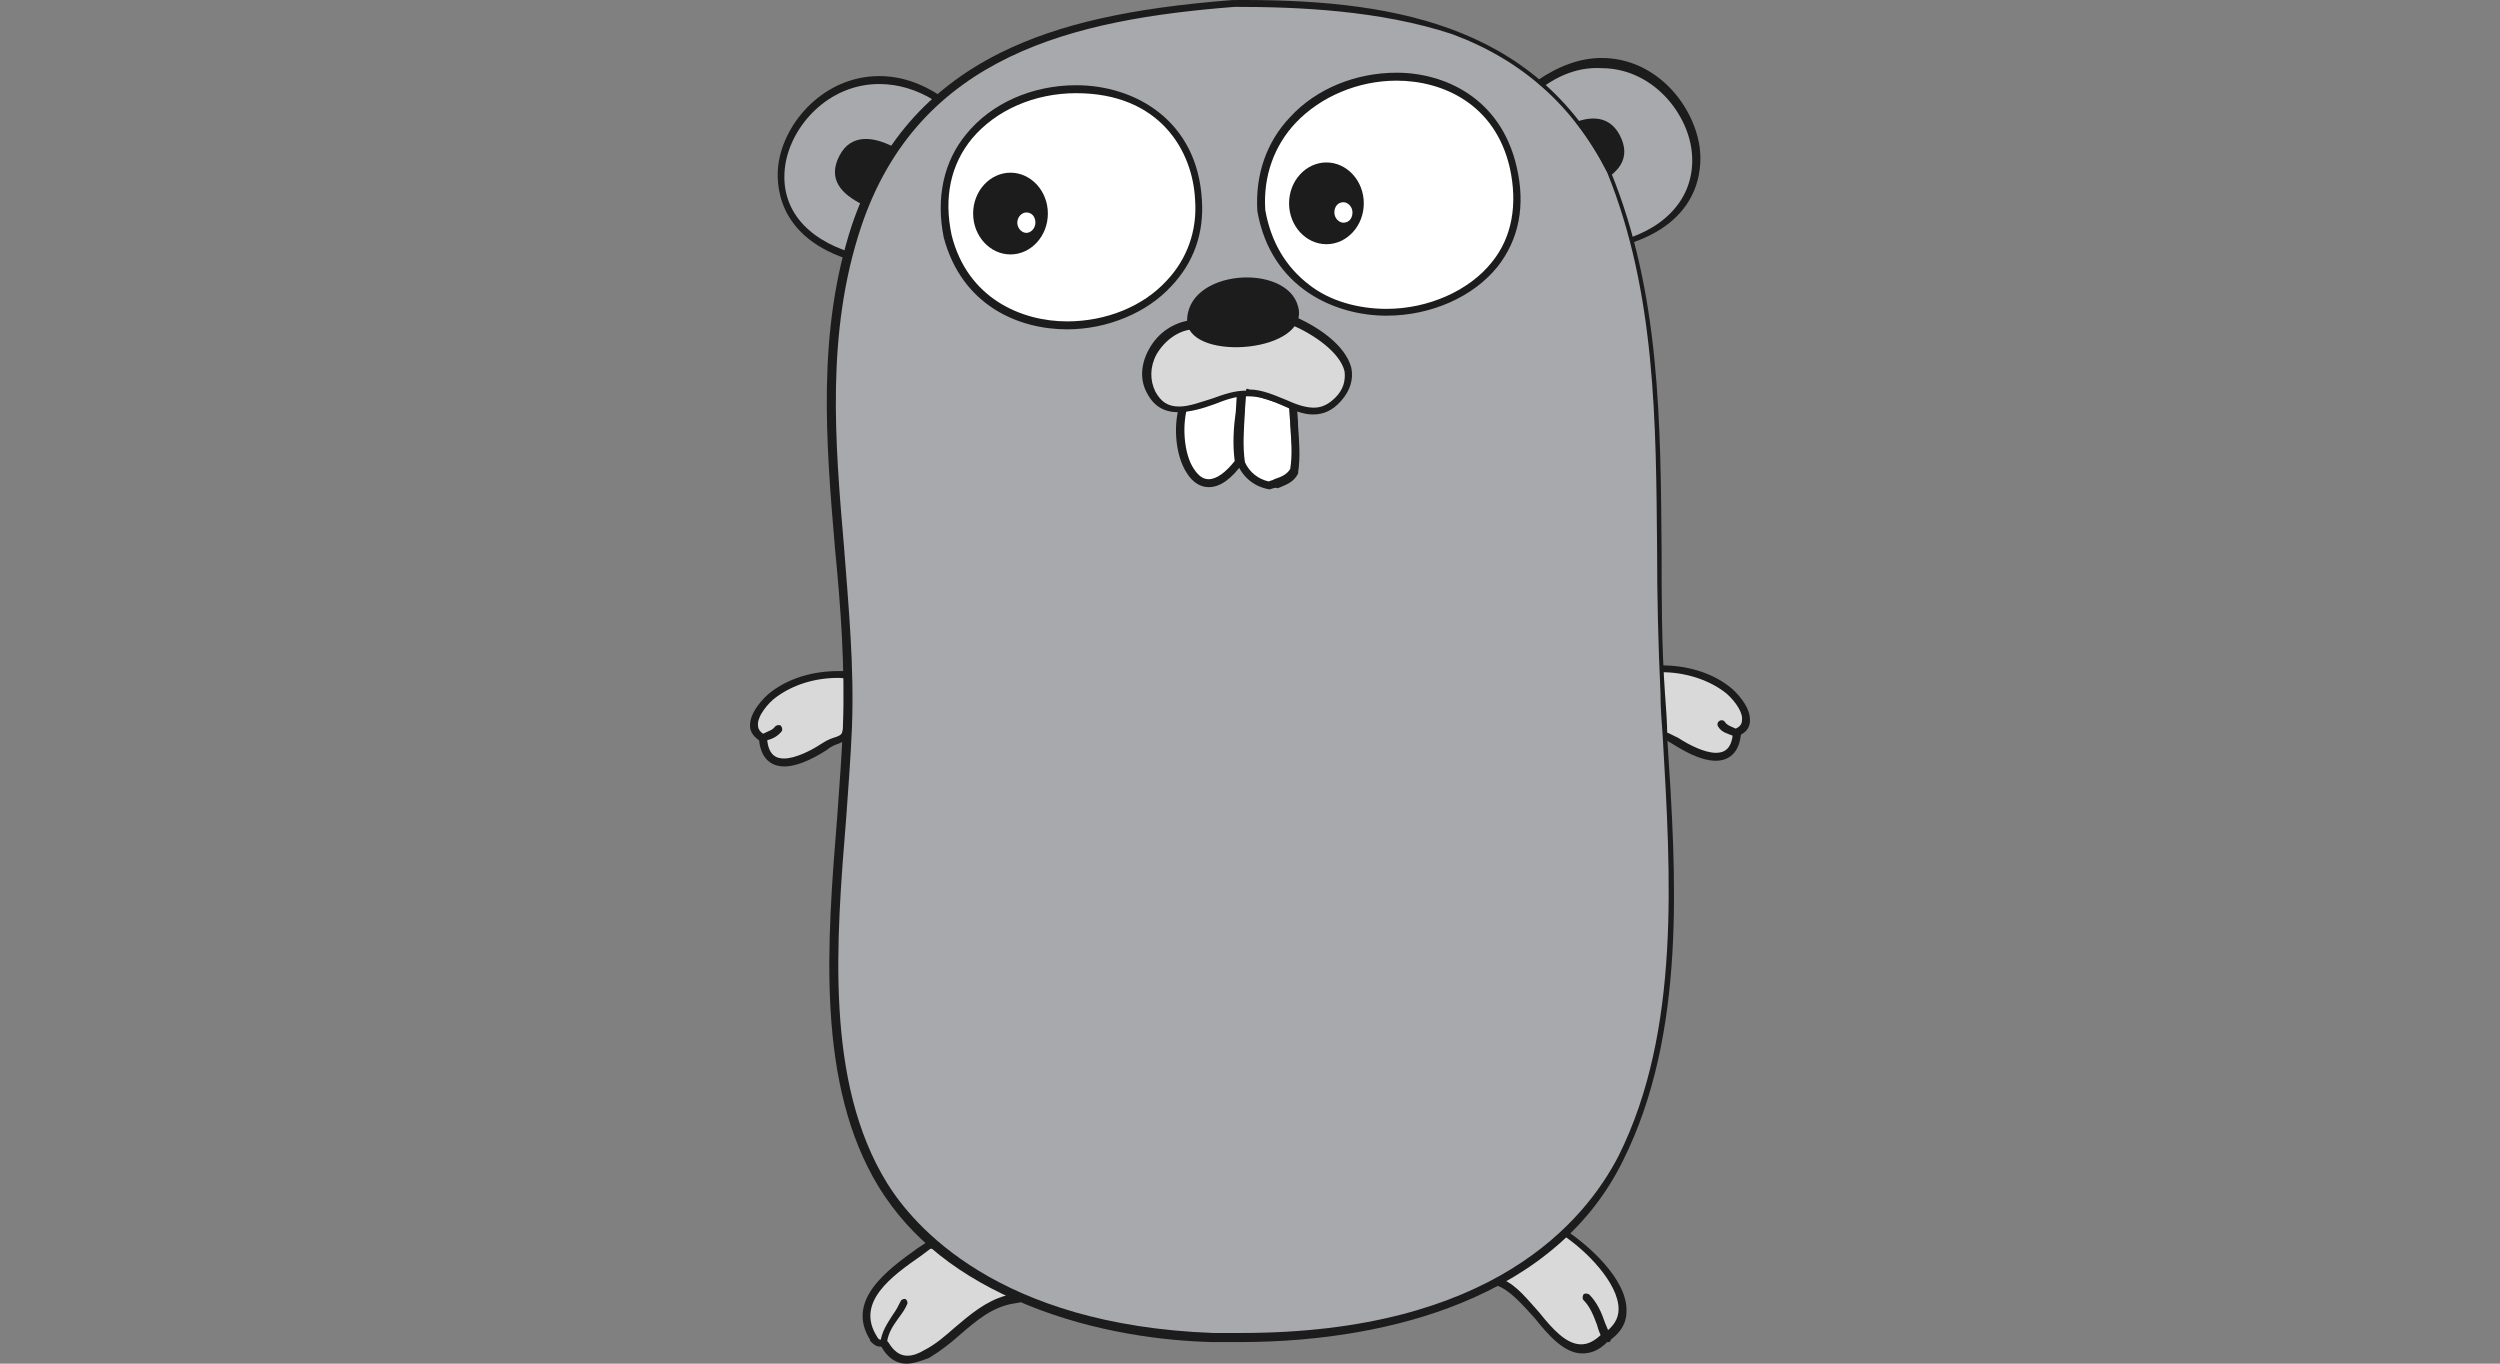<svg width="110" height="60" viewBox="0 0 110 60" fill="none" xmlns="http://www.w3.org/2000/svg">
<rect x="0" y="0" width="110" height="60" fill="#808080" stroke="none"/>
<g clip-path="url(#clip0_2094_53258)">
<path fill-rule="evenodd" clip-rule="evenodd" d="M33.551 32.475C33.65 34.223 35.394 33.424 36.191 32.875C36.939 32.325 37.188 32.775 37.238 31.726C37.288 31.026 37.337 30.377 37.337 29.677C36.191 29.578 34.946 29.827 33.999 30.527C33.551 30.876 32.604 32.025 33.551 32.475" fill="#D9D9D9"/>
<path d="M34.497 33.724C34.149 33.724 33.501 33.574 33.401 32.575C33.102 32.375 33.003 32.125 33.003 31.975C32.953 31.376 33.601 30.676 33.949 30.427C34.747 29.827 35.793 29.527 36.889 29.527H37.537V29.677C37.587 30.227 37.537 30.776 37.487 31.276C37.487 31.426 37.487 31.576 37.437 31.725C37.387 32.475 37.238 32.575 36.889 32.725C36.739 32.775 36.59 32.825 36.341 33.024C36.092 33.174 35.245 33.724 34.497 33.724V33.724ZM36.889 29.827C35.843 29.827 34.896 30.127 34.149 30.676C33.8 30.926 33.302 31.526 33.352 31.925C33.352 32.075 33.451 32.225 33.65 32.325L33.75 32.375V32.475C33.8 33.274 34.199 33.374 34.497 33.374C34.996 33.374 35.693 33.024 36.142 32.725C36.441 32.525 36.64 32.475 36.789 32.425C37.038 32.325 37.088 32.325 37.138 31.725C37.138 31.576 37.138 31.426 37.188 31.276C37.238 30.826 37.238 30.327 37.238 29.877C37.088 29.827 36.989 29.827 36.889 29.827V29.827Z" fill="#1C1C1C"/>
<path fill-rule="evenodd" clip-rule="evenodd" d="M33.551 32.474C33.8 32.374 34.099 32.324 34.248 32.074Z" fill="#A8A9AD"/>
<path d="M33.551 32.622C33.501 32.622 33.401 32.572 33.401 32.523C33.351 32.423 33.401 32.323 33.501 32.323C33.551 32.323 33.6 32.273 33.6 32.273C33.8 32.173 33.999 32.123 34.099 31.973C34.149 31.923 34.248 31.873 34.348 31.923C34.398 31.973 34.447 32.073 34.398 32.173C34.198 32.423 33.949 32.523 33.75 32.572L33.65 32.622H33.551Z" fill="#1C1C1C"/>
<path fill-rule="evenodd" clip-rule="evenodd" d="M37.636 11.343C30.86 9.445 35.892 0.802 41.323 4.349L37.636 11.343Z" fill="#A8A9AD"/>
<path d="M37.736 11.541L37.587 11.491C34.099 10.492 34.149 7.994 34.248 7.244C34.498 5.346 36.291 3.348 38.683 3.348C39.629 3.348 40.526 3.647 41.423 4.247L41.572 4.347L37.736 11.541ZM38.683 3.697C36.441 3.697 34.796 5.546 34.547 7.294C34.298 9.093 35.394 10.492 37.537 11.141L41.074 4.397C40.327 3.947 39.53 3.697 38.683 3.697V3.697Z" fill="#1C1C1C"/>
<path fill-rule="evenodd" clip-rule="evenodd" d="M67.68 3.7C73.011 -0.047 77.894 8.446 71.666 10.594L67.68 3.7Z" fill="#A8A9AD"/>
<path d="M71.616 10.794L67.481 3.65L67.63 3.55C68.577 2.9 69.524 2.551 70.47 2.551C72.762 2.551 74.406 4.449 74.755 6.298C74.905 7.047 75.054 9.595 71.766 10.694L71.616 10.794ZM67.929 3.8L71.766 10.444C73.709 9.745 74.705 8.246 74.406 6.447C74.108 4.749 72.563 3 70.47 3C69.623 2.95 68.776 3.2 67.929 3.8Z" fill="#1C1C1C"/>
<path fill-rule="evenodd" clip-rule="evenodd" d="M68.876 54.254C70.221 55.103 72.712 57.651 70.67 58.9C68.727 60.698 67.63 56.902 65.886 56.402C66.634 55.403 67.581 54.454 68.876 54.254Z" fill="#D9D9D9"/>
<path d="M69.623 59.551C68.826 59.551 68.129 58.751 67.531 58.002C66.983 57.403 66.434 56.753 65.837 56.553L65.588 56.503L65.737 56.304C66.335 55.454 67.331 54.355 68.826 54.105H68.876L68.926 54.155C69.773 54.705 71.616 56.254 71.566 57.702C71.566 58.252 71.267 58.702 70.719 59.051C70.371 59.401 70.022 59.551 69.623 59.551V59.551ZM66.136 56.304C66.734 56.553 67.232 57.203 67.73 57.752C68.328 58.502 68.926 59.151 69.573 59.151C69.872 59.151 70.171 59.001 70.47 58.702H70.52C70.969 58.402 71.218 58.052 71.218 57.602C71.218 56.453 69.773 55.005 68.776 54.355C67.879 54.605 66.983 55.205 66.136 56.304ZM70.67 59.051C70.62 59.051 70.57 59.001 70.52 58.951C70.421 58.751 70.321 58.502 70.271 58.302C70.121 57.902 69.972 57.502 69.673 57.203C69.623 57.153 69.623 57.053 69.673 56.953C69.723 56.903 69.823 56.903 69.922 56.953C70.271 57.303 70.47 57.752 70.62 58.202L70.869 58.801C70.919 58.901 70.869 59.001 70.819 59.051H70.67Z" fill="#1C1C1C"/>
<path fill-rule="evenodd" clip-rule="evenodd" d="M44.562 57.153C42.967 57.403 42.071 58.852 40.725 59.601C39.48 60.35 38.981 59.351 38.882 59.151C38.682 59.051 38.682 59.251 38.384 58.951C37.238 57.103 39.579 55.754 40.825 54.855C42.569 54.455 43.665 55.954 44.562 57.153" fill="#D9D9D9"/>
<path d="M39.878 60.001C39.231 60.001 38.882 59.451 38.782 59.251H38.733C38.583 59.251 38.483 59.202 38.284 59.002V58.952C37.188 57.203 39.081 55.854 40.327 54.955L40.775 54.655H40.875C41.074 54.605 41.224 54.605 41.423 54.605C42.918 54.605 43.864 55.904 44.661 56.953L44.911 57.303L44.612 57.353C43.665 57.503 42.968 58.102 42.27 58.702C41.822 59.102 41.373 59.451 40.875 59.751C40.476 59.901 40.177 60.001 39.878 60.001V60.001ZM38.782 58.952C38.832 58.952 38.882 58.952 38.982 59.002H39.031L39.081 59.052C39.181 59.202 39.43 59.651 39.928 59.651C40.177 59.651 40.426 59.551 40.676 59.401C41.174 59.151 41.622 58.752 42.021 58.402C42.669 57.853 43.366 57.253 44.263 57.003C43.516 56.004 42.619 54.905 41.373 54.905C41.224 54.905 41.074 54.905 40.925 54.955L40.526 55.255C39.231 56.154 37.636 57.303 38.583 58.802C38.633 58.902 38.683 58.952 38.782 58.952V58.952ZM38.882 59.301C38.782 59.301 38.683 59.202 38.733 59.102C38.782 58.602 39.031 58.252 39.281 57.853C39.43 57.653 39.53 57.453 39.629 57.253C39.679 57.153 39.779 57.153 39.829 57.153C39.928 57.203 39.928 57.303 39.928 57.353C39.829 57.603 39.679 57.803 39.53 58.002C39.281 58.352 39.081 58.652 39.031 59.052C39.031 59.251 38.982 59.301 38.882 59.301V59.301Z" fill="#1C1C1C"/>
<path fill-rule="evenodd" clip-rule="evenodd" d="M37.935 8.993C37.039 8.543 36.391 7.894 36.939 6.845C37.437 5.895 38.384 5.995 39.281 6.445L37.935 8.993ZM70.271 8.093C71.168 7.644 71.816 6.994 71.268 5.945C70.769 4.996 69.823 5.096 68.926 5.546L70.271 8.093Z" fill="#1C1C1C"/>
<path fill-rule="evenodd" clip-rule="evenodd" d="M76.399 32.225C76.3 33.973 74.556 33.174 73.759 32.625C73.011 32.075 72.762 32.525 72.712 31.476C72.663 30.776 72.613 30.127 72.613 29.427C73.759 29.328 75.004 29.577 75.951 30.277C76.449 30.676 77.346 31.775 76.399 32.225" fill="#D9D9D9"/>
<path d="M75.502 33.474C74.755 33.474 73.908 32.924 73.659 32.774C73.41 32.624 73.26 32.525 73.111 32.475C72.712 32.325 72.613 32.225 72.563 31.475C72.563 31.326 72.563 31.176 72.513 31.026C72.463 30.526 72.413 29.977 72.463 29.427V29.277H73.111C74.207 29.277 75.253 29.577 76.051 30.177C76.399 30.426 77.047 31.126 76.997 31.725C76.997 31.925 76.898 32.175 76.599 32.325C76.499 33.324 75.851 33.474 75.502 33.474V33.474ZM72.762 29.627C72.762 30.077 72.762 30.576 72.812 31.026C72.812 31.176 72.812 31.326 72.862 31.475C72.912 32.075 72.962 32.075 73.211 32.175C73.36 32.225 73.559 32.325 73.858 32.475C74.307 32.774 75.004 33.124 75.502 33.124C75.801 33.124 76.2 33.024 76.25 32.225V32.125L76.35 32.075C76.549 31.975 76.648 31.875 76.648 31.675C76.698 31.276 76.2 30.676 75.851 30.426C75.104 29.877 74.107 29.577 73.111 29.577C73.011 29.627 72.912 29.627 72.762 29.627V29.627Z" fill="#1C1C1C"/>
<path fill-rule="evenodd" clip-rule="evenodd" d="M76.399 32.224C76.15 32.124 75.851 32.074 75.702 31.824Z" fill="#A8A9AD"/>
<path d="M76.399 32.424H76.35L76.25 32.374C76.001 32.274 75.752 32.224 75.602 31.974C75.552 31.924 75.552 31.774 75.652 31.724C75.702 31.674 75.851 31.674 75.901 31.774C76.001 31.924 76.2 31.974 76.399 32.074C76.449 32.074 76.499 32.124 76.499 32.124C76.599 32.174 76.648 32.274 76.599 32.324C76.549 32.374 76.449 32.424 76.399 32.424Z" fill="#1C1C1C"/>
<path fill-rule="evenodd" clip-rule="evenodd" d="M54.327 0.152C61.103 0.152 67.431 1.102 70.769 7.646C73.759 14.94 72.662 22.833 73.161 30.576C73.559 37.22 74.406 44.864 71.367 51.008C68.129 57.453 60.057 59.101 53.431 58.852C48.199 58.652 41.921 56.953 38.932 52.157C35.494 46.562 37.088 38.219 37.337 31.975C37.636 24.581 35.344 17.138 37.786 9.944C40.227 2.4 47.003 0.702 54.327 0.152" fill="#A8A9AD"/>
<path d="M54.577 59.051H53.331C51.288 59.001 48.199 58.651 45.16 57.402C42.22 56.203 40.078 54.505 38.683 52.257C35.892 47.711 36.391 41.466 36.839 35.921C36.939 34.522 37.038 33.223 37.088 31.974C37.188 29.376 36.989 26.679 36.739 24.131C36.341 19.435 35.942 14.589 37.487 9.893C38.683 6.396 40.825 3.898 44.064 2.3C46.605 1.051 49.743 0.352 54.228 0.002C60.904 -0.048 67.531 0.901 70.869 7.545C73.061 12.891 73.061 18.636 73.111 24.181C73.111 26.279 73.111 28.427 73.26 30.525C73.31 31.175 73.36 31.824 73.36 32.474C73.759 38.568 74.207 45.462 71.417 51.058C70.022 53.905 67.581 56.003 64.242 57.352C61.552 58.451 58.164 59.051 54.577 59.051V59.051ZM54.327 0.302C47.302 0.851 40.426 2.4 37.885 9.993C36.341 14.639 36.739 19.435 37.138 24.081C37.337 26.679 37.587 29.326 37.487 31.974C37.437 33.223 37.337 34.522 37.238 35.921C36.789 41.416 36.291 47.611 39.031 52.057C40.177 53.905 43.864 58.301 53.381 58.651H54.626C65.637 58.651 69.723 53.755 71.218 50.858C73.958 45.362 73.51 38.468 73.161 32.424C73.111 31.774 73.061 31.125 73.061 30.475C72.962 28.377 72.912 26.229 72.912 24.131C72.862 18.636 72.862 12.891 70.719 7.595C69.225 4.648 66.983 2.65 63.894 1.501C60.705 0.451 57.117 0.302 54.327 0.302V0.302Z" fill="#1C1C1C"/>
<path fill-rule="evenodd" clip-rule="evenodd" d="M55.523 9.243C56.719 16.337 68.278 14.439 66.634 7.295C65.139 0.9 55.125 2.699 55.523 9.243Z" fill="white"/>
<path d="M61.004 13.89C58.762 13.89 55.922 12.691 55.324 9.294C55.224 7.695 55.722 6.247 56.769 5.148C57.915 3.899 59.658 3.199 61.452 3.199C63.545 3.199 66.036 4.298 66.734 7.346C67.132 9.044 66.833 10.543 65.886 11.742C64.84 13.041 62.997 13.89 61.004 13.89ZM55.672 9.244C55.922 10.643 56.569 11.742 57.616 12.541C58.513 13.241 59.758 13.59 61.004 13.59C62.847 13.59 64.641 12.791 65.637 11.542C66.534 10.443 66.783 8.994 66.434 7.396C65.787 4.548 63.445 3.549 61.452 3.549C59.758 3.549 58.114 4.248 57.018 5.397C56.071 6.396 55.573 7.745 55.672 9.244V9.244Z" fill="#1C1C1C"/>
<path fill-rule="evenodd" clip-rule="evenodd" d="M41.722 10.393C43.316 16.538 53.132 14.989 52.783 8.795C52.334 1.401 40.177 2.8 41.722 10.393Z" fill="white"/>
<path d="M46.953 14.491C44.811 14.491 42.32 13.442 41.523 10.444C41.174 8.696 41.523 7.097 42.519 5.898C43.615 4.549 45.409 3.75 47.352 3.75C49.943 3.75 52.683 5.299 52.883 8.796C52.982 10.244 52.534 11.543 51.537 12.592C50.491 13.741 48.747 14.491 46.953 14.491ZM47.352 4.1C45.509 4.1 43.815 4.849 42.768 6.098C41.822 7.247 41.523 8.696 41.871 10.344C42.569 13.142 44.961 14.141 46.953 14.141C48.648 14.141 50.292 13.492 51.338 12.343C52.235 11.393 52.683 10.145 52.584 8.796C52.484 6.647 51.039 4.1 47.352 4.1V4.1Z" fill="#1C1C1C"/>
<path fill-rule="evenodd" clip-rule="evenodd" d="M56.918 17.735C56.918 18.635 57.118 19.684 56.968 20.683C56.719 21.132 56.271 21.182 55.872 21.332C55.324 21.232 54.876 20.883 54.626 20.383C54.477 19.284 54.676 18.185 54.726 17.086L56.918 17.735Z" fill="white"/>
<path d="M55.872 21.534C55.224 21.434 54.726 21.034 54.477 20.484C54.377 19.685 54.427 18.936 54.477 18.186C54.527 17.837 54.527 17.487 54.527 17.137V16.938L57.068 17.737V17.837C57.068 18.137 57.118 18.436 57.118 18.786C57.167 19.435 57.217 20.135 57.118 20.784V20.834C56.918 21.234 56.569 21.334 56.221 21.484C56.121 21.434 56.022 21.484 55.872 21.534ZM54.776 20.335C54.975 20.784 55.374 21.084 55.822 21.184C55.922 21.134 56.022 21.134 56.071 21.084C56.37 20.984 56.619 20.884 56.769 20.634C56.868 20.035 56.819 19.385 56.769 18.736C56.769 18.436 56.719 18.137 56.719 17.887L54.826 17.287C54.826 17.587 54.776 17.887 54.776 18.137C54.726 18.936 54.676 19.635 54.776 20.335V20.335Z" fill="#1C1C1C"/>
<path fill-rule="evenodd" clip-rule="evenodd" d="M46.106 9.396C46.106 10.396 45.359 11.195 44.462 11.195C43.565 11.195 42.818 10.396 42.818 9.396C42.818 8.397 43.565 7.598 44.462 7.598C45.359 7.598 46.106 8.397 46.106 9.396Z" fill="#1C1C1C"/>
<path fill-rule="evenodd" clip-rule="evenodd" d="M45.558 9.797C45.558 10.047 45.359 10.247 45.16 10.247C44.961 10.247 44.761 10.047 44.761 9.797C44.761 9.547 44.961 9.348 45.16 9.348C45.409 9.348 45.558 9.547 45.558 9.797Z" fill="white"/>
<path fill-rule="evenodd" clip-rule="evenodd" d="M60.007 8.947C60.007 9.946 59.26 10.745 58.363 10.745C57.466 10.745 56.719 9.946 56.719 8.947C56.719 7.948 57.466 7.148 58.363 7.148C59.26 7.148 60.007 7.948 60.007 8.947Z" fill="#1C1C1C"/>
<path fill-rule="evenodd" clip-rule="evenodd" d="M59.509 9.348C59.509 9.598 59.36 9.798 59.111 9.798C58.911 9.798 58.712 9.598 58.712 9.348C58.712 9.098 58.861 8.898 59.111 8.898C59.31 8.898 59.509 9.098 59.509 9.348ZM52.135 17.641C51.388 19.389 52.534 22.936 54.527 20.338C54.377 19.239 54.577 18.14 54.626 17.041L52.135 17.641Z" fill="white"/>
<path d="M53.181 21.435C52.833 21.435 52.484 21.235 52.235 20.836C51.687 20.036 51.587 18.538 51.986 17.588L52.035 17.488L54.776 16.789V16.989L54.726 18.088C54.676 18.837 54.626 19.537 54.726 20.286V20.336L54.676 20.386C54.178 21.085 53.68 21.435 53.181 21.435ZM52.285 17.788C51.986 18.637 52.085 19.986 52.534 20.636C52.733 20.936 52.932 21.085 53.181 21.085C53.53 21.085 53.929 20.786 54.327 20.286C54.228 19.537 54.278 18.787 54.377 18.088L54.427 17.239L52.285 17.788Z" fill="#1C1C1C"/>
<path fill-rule="evenodd" clip-rule="evenodd" d="M52.384 14.239C51.039 14.339 49.943 15.987 50.641 17.236C51.587 18.935 53.63 17.086 54.925 17.236C56.42 17.286 57.616 18.835 58.812 17.536C60.157 16.087 58.214 14.688 56.769 14.039L52.384 14.239Z" fill="#D9D9D9"/>
<path d="M57.765 18.237C57.317 18.237 56.868 18.037 56.42 17.837C55.971 17.637 55.473 17.438 54.925 17.438H54.776C54.377 17.438 53.929 17.587 53.431 17.787C52.882 17.987 52.334 18.137 51.836 18.137C51.238 18.137 50.79 17.887 50.491 17.338C50.142 16.738 50.192 16.039 50.541 15.389C50.939 14.64 51.637 14.19 52.384 14.091L56.819 13.891H56.868C57.965 14.34 59.21 15.19 59.459 16.189C59.559 16.688 59.409 17.188 59.011 17.637C58.612 18.087 58.214 18.237 57.765 18.237V18.237ZM54.975 17.138C55.523 17.138 56.071 17.388 56.569 17.587C57.018 17.787 57.416 17.937 57.815 17.937C58.164 17.937 58.463 17.787 58.762 17.488C59.11 17.138 59.21 16.738 59.16 16.338C58.961 15.489 57.765 14.69 56.819 14.29L52.484 14.49C51.836 14.54 51.238 14.99 50.889 15.589C50.59 16.139 50.59 16.738 50.84 17.238C51.089 17.687 51.388 17.887 51.886 17.887C52.334 17.887 52.833 17.687 53.331 17.538C53.879 17.338 54.327 17.188 54.826 17.188C54.826 17.088 54.875 17.088 54.975 17.138V17.138Z" fill="#1C1C1C"/>
<path fill-rule="evenodd" clip-rule="evenodd" d="M52.235 14.19C52.135 11.842 56.619 11.542 57.117 13.49C57.666 15.489 52.434 15.938 52.235 14.19" fill="#1C1C1C"/>
</g>
<defs>
<clipPath id="clip0_2094_53258">
<rect width="110" height="60" fill="white"/>
</clipPath>
</defs>
</svg>
